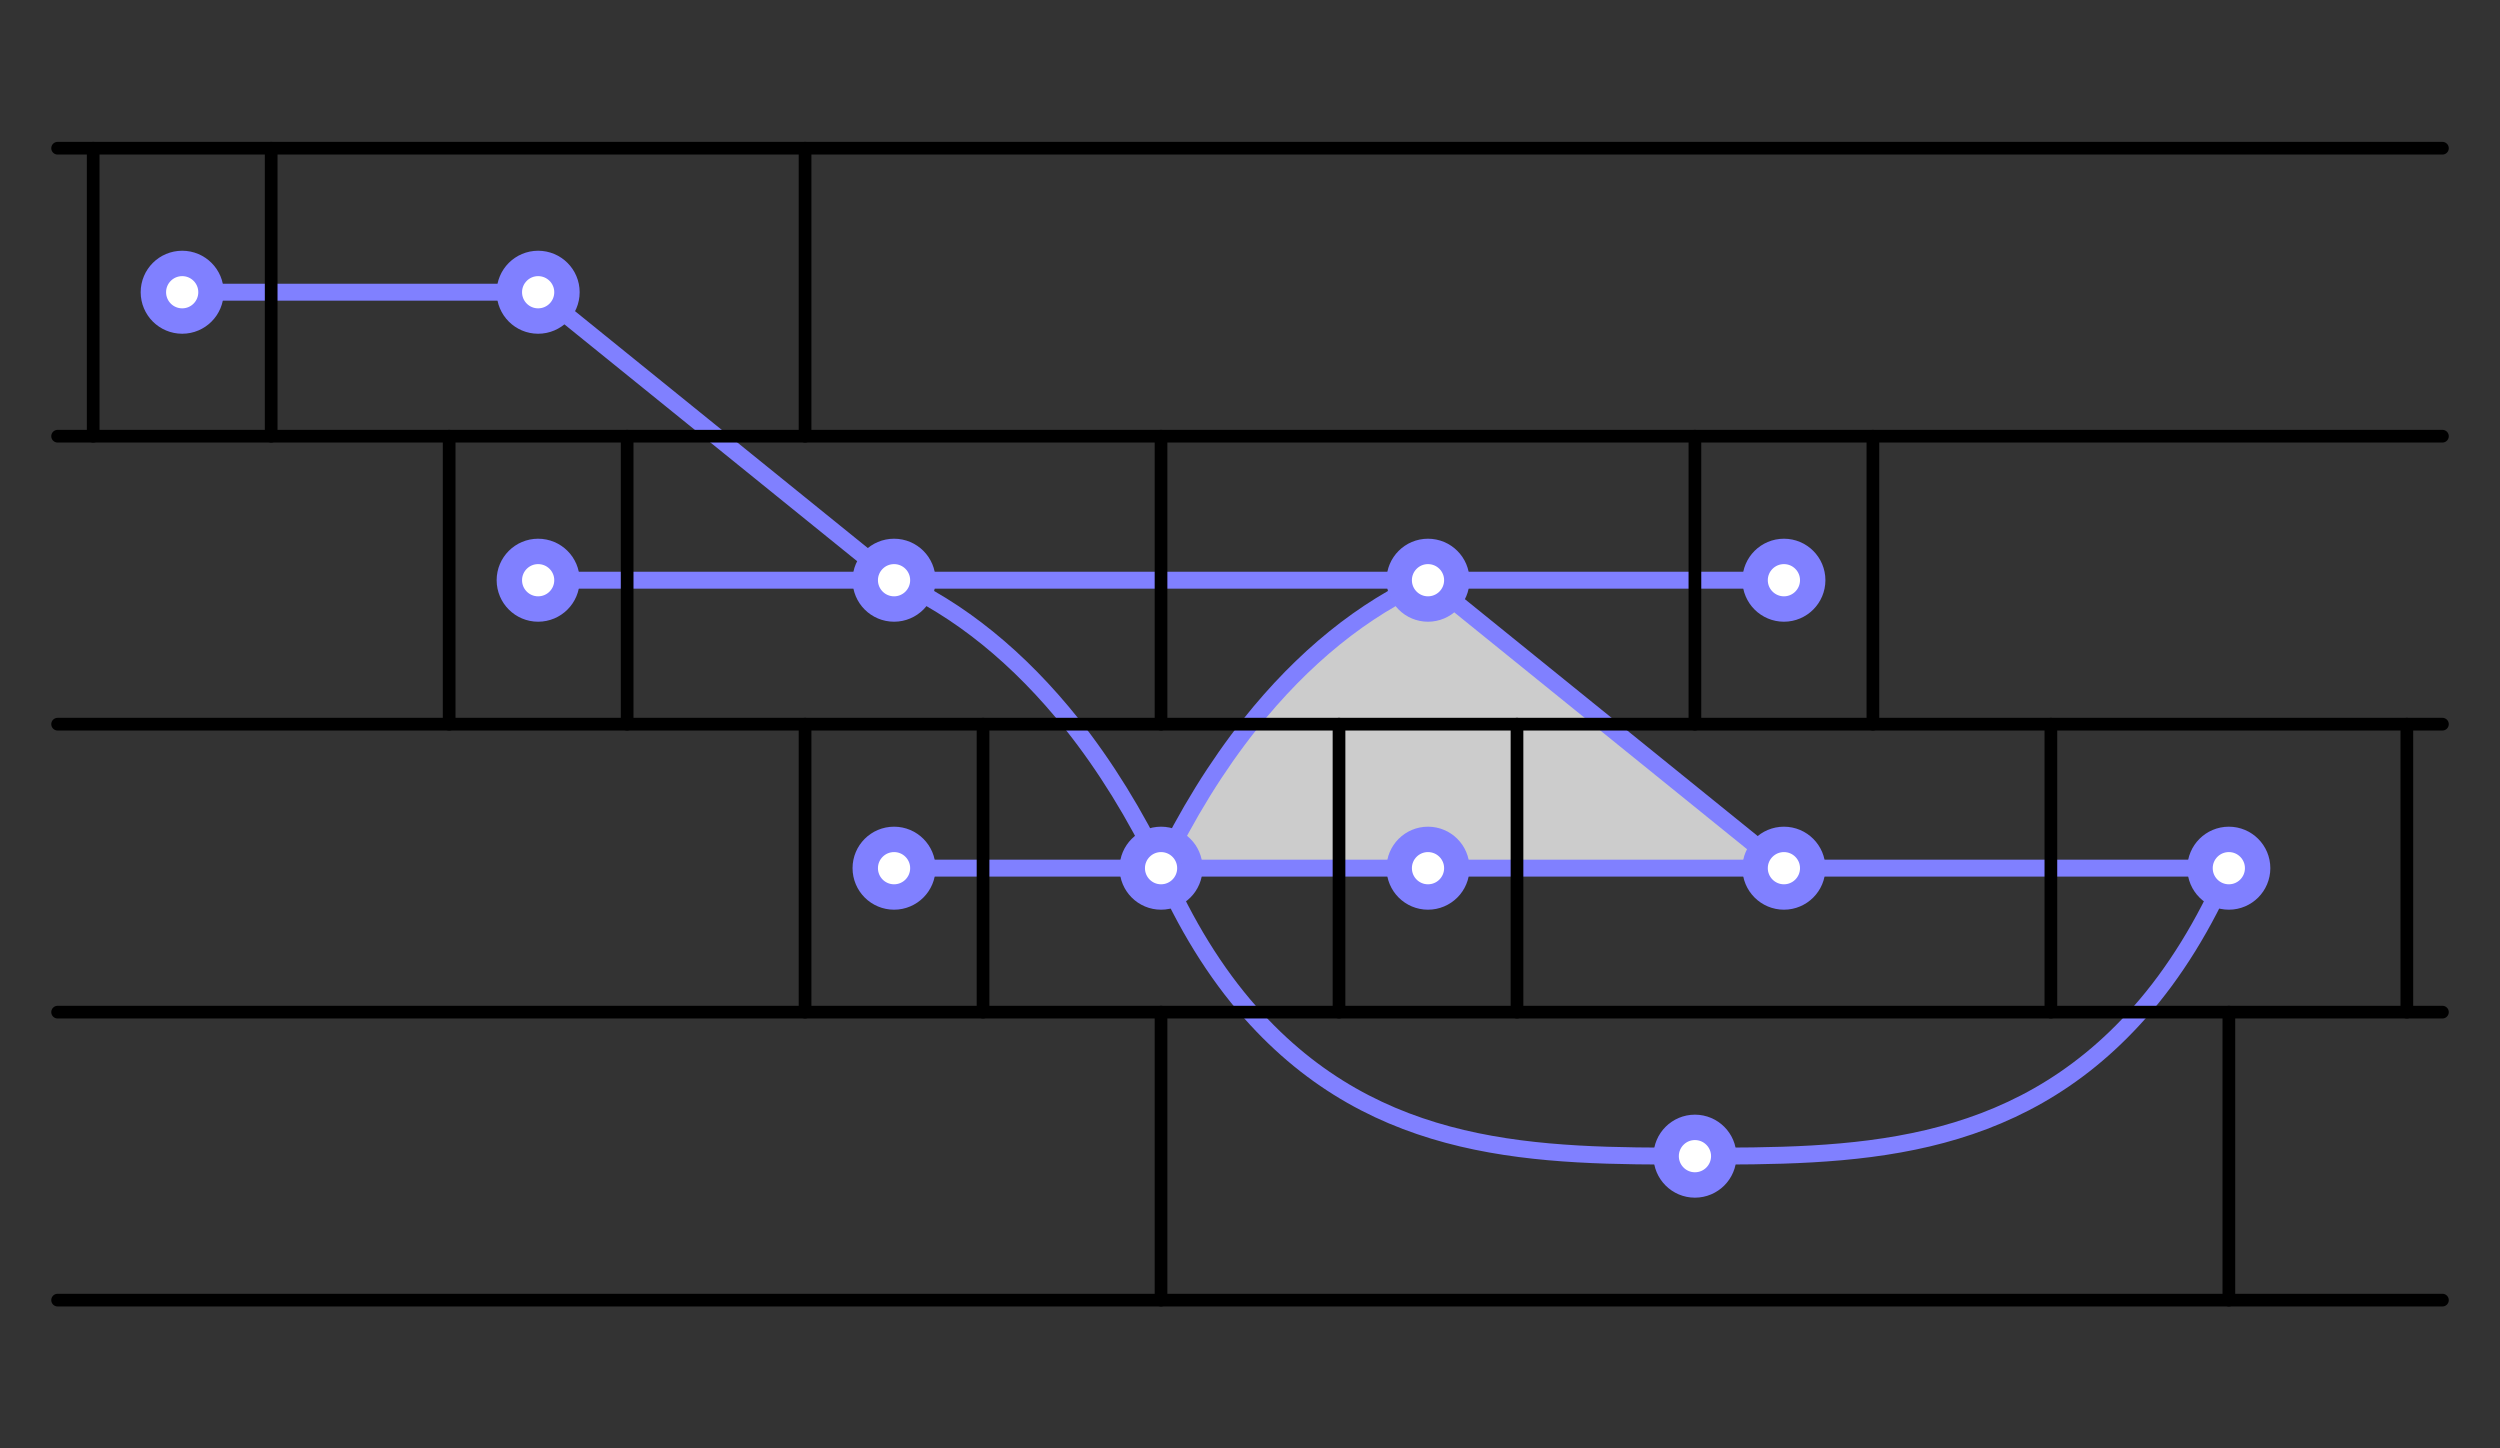 <?xml version="1.0" encoding="UTF-8"?>
<svg xmlns="http://www.w3.org/2000/svg" xmlns:xlink="http://www.w3.org/1999/xlink" width="147.65pt" height="85.54pt" viewBox="0 0 147.65 85.54" version="1.1">
<rect x="0" y="0" width="147.65" height="85.54" fill="#333333" stroke="none"/>
<g id="surface1">
<path style=" stroke:none;fill-rule:nonzero;fill:rgb(80.077%,80.077%,80.077%);fill-opacity:1;" d="M 68.57 51.273 C 70.098 48.098 71.863 45.238 73.828 42.77 C 76.949 38.844 80.52 35.953 84.336 34.266 L 105.359 51.273 L 68.57 51.273 "/>
<path style="fill:none;stroke-width:5;stroke-linecap:round;stroke-linejoin:round;stroke:rgb(0%,0%,0%);stroke-opacity:1;stroke-miterlimit:10;" d="M 685.703 342.666 C 700.977 374.423 718.633 403.017 738.281 427.705 C 769.492 466.962 805.195 495.869 843.359 512.744 L 1053.594 342.666 Z M 685.703 342.666 " transform="matrix(0.1,0,0,-0.1,0,85.54)"/>
<path style="fill:none;stroke-width:10;stroke-linecap:round;stroke-linejoin:round;stroke:rgb(50%,50%,100%);stroke-opacity:1;stroke-miterlimit:10;" d="M 317.812 682.822 C 352.852 654.462 387.891 626.103 422.93 597.783 C 457.969 569.423 493.008 541.064 528.047 512.744 " transform="matrix(0.1,0,0,-0.1,0,85.54)"/>
<path style="fill:none;stroke-width:10;stroke-linecap:round;stroke-linejoin:round;stroke:rgb(50%,50%,100%);stroke-opacity:1;stroke-miterlimit:10;" d="M 528.047 512.744 C 566.211 495.869 601.914 466.962 633.164 427.705 C 652.773 403.017 670.43 374.423 685.703 342.666 " transform="matrix(0.1,0,0,-0.1,0,85.54)"/>
<path style="fill:none;stroke-width:10;stroke-linecap:round;stroke-linejoin:round;stroke:rgb(50%,50%,100%);stroke-opacity:1;stroke-miterlimit:10;" d="M 843.359 512.744 C 805.195 495.869 769.492 466.962 738.281 427.705 C 718.633 403.017 700.977 374.423 685.703 342.666 " transform="matrix(0.1,0,0,-0.1,0,85.54)"/>
<path style="fill:none;stroke-width:10;stroke-linecap:round;stroke-linejoin:round;stroke:rgb(50%,50%,100%);stroke-opacity:1;stroke-miterlimit:10;" d="M 843.359 512.744 C 878.398 484.384 913.438 456.025 948.477 427.705 C 983.516 399.345 1018.555 370.986 1053.594 342.666 " transform="matrix(0.1,0,0,-0.1,0,85.54)"/>
<path style="fill:none;stroke-width:10;stroke-linecap:round;stroke-linejoin:round;stroke:rgb(50%,50%,100%);stroke-opacity:1;stroke-miterlimit:10;" d="M 685.703 342.666 C 700.039 309.58 717.812 280.791 738.281 257.627 C 813.438 172.431 909.414 172.588 1001.016 172.588 " transform="matrix(0.1,0,0,-0.1,0,85.54)"/>
<path style="fill:none;stroke-width:10;stroke-linecap:round;stroke-linejoin:round;stroke:rgb(50%,50%,100%);stroke-opacity:1;stroke-miterlimit:10;" d="M 1316.367 342.666 C 1302.031 309.58 1284.258 280.791 1263.789 257.627 C 1188.633 172.431 1092.656 172.588 1001.016 172.588 " transform="matrix(0.1,0,0,-0.1,0,85.54)"/>
<path style=" stroke:none;fill-rule:nonzero;fill:rgb(100%,100%,100%);fill-opacity:1;" d="M 10.762 18.961 C 11.699 18.961 12.461 18.199 12.461 17.258 C 12.461 16.32 11.699 15.559 10.762 15.559 C 9.82 15.559 9.059 16.32 9.059 17.258 C 9.059 18.199 9.82 18.961 10.762 18.961 "/>
<path style="fill:none;stroke-width:15;stroke-linecap:round;stroke-linejoin:round;stroke:rgb(50%,50%,100%);stroke-opacity:1;stroke-miterlimit:10;" d="M 107.617 665.791 C 116.992 665.791 124.609 673.408 124.609 682.822 C 124.609 692.197 116.992 699.814 107.617 699.814 C 98.203 699.814 90.586 692.197 90.586 682.822 C 90.586 673.408 98.203 665.791 107.617 665.791 Z M 107.617 665.791 " transform="matrix(0.1,0,0,-0.1,0,85.54)"/>
<path style=" stroke:none;fill-rule:nonzero;fill:rgb(100%,100%,100%);fill-opacity:1;" d="M 31.781 35.969 C 32.723 35.969 33.484 35.207 33.484 34.266 C 33.484 33.328 32.723 32.566 31.781 32.566 C 30.844 32.566 30.082 33.328 30.082 34.266 C 30.082 35.207 30.844 35.969 31.781 35.969 "/>
<path style="fill:none;stroke-width:15;stroke-linecap:round;stroke-linejoin:round;stroke:rgb(50%,50%,100%);stroke-opacity:1;stroke-miterlimit:10;" d="M 317.812 495.712 C 327.227 495.712 334.844 503.33 334.844 512.744 C 334.844 522.119 327.227 529.736 317.812 529.736 C 308.438 529.736 300.82 522.119 300.82 512.744 C 300.82 503.33 308.438 495.712 317.812 495.712 Z M 317.812 495.712 " transform="matrix(0.1,0,0,-0.1,0,85.54)"/>
<path style="fill:none;stroke-width:10;stroke-linecap:round;stroke-linejoin:round;stroke:rgb(50%,50%,100%);stroke-opacity:1;stroke-miterlimit:10;" d="M 123.359 682.822 L 302.07 682.822 " transform="matrix(0.1,0,0,-0.1,0,85.54)"/>
<path style=" stroke:none;fill-rule:nonzero;fill:rgb(100%,100%,100%);fill-opacity:1;" d="M 31.781 18.961 C 32.723 18.961 33.484 18.199 33.484 17.258 C 33.484 16.32 32.723 15.559 31.781 15.559 C 30.844 15.559 30.082 16.32 30.082 17.258 C 30.082 18.199 30.844 18.961 31.781 18.961 "/>
<path style="fill:none;stroke-width:15;stroke-linecap:round;stroke-linejoin:round;stroke:rgb(50%,50%,100%);stroke-opacity:1;stroke-miterlimit:10;" d="M 317.812 665.791 C 327.227 665.791 334.844 673.408 334.844 682.822 C 334.844 692.197 327.227 699.814 317.812 699.814 C 308.438 699.814 300.82 692.197 300.82 682.822 C 300.82 673.408 308.438 665.791 317.812 665.791 Z M 317.812 665.791 " transform="matrix(0.1,0,0,-0.1,0,85.54)"/>
<path style=" stroke:none;fill-rule:nonzero;fill:rgb(100%,100%,100%);fill-opacity:1;" d="M 52.805 52.977 C 53.742 52.977 54.504 52.215 54.504 51.273 C 54.504 50.336 53.742 49.574 52.805 49.574 C 51.863 49.574 51.102 50.336 51.102 51.273 C 51.102 52.215 51.863 52.977 52.805 52.977 "/>
<path style="fill:none;stroke-width:15;stroke-linecap:round;stroke-linejoin:round;stroke:rgb(50%,50%,100%);stroke-opacity:1;stroke-miterlimit:10;" d="M 528.047 325.634 C 537.422 325.634 545.039 333.252 545.039 342.666 C 545.039 352.041 537.422 359.658 528.047 359.658 C 518.633 359.658 511.016 352.041 511.016 342.666 C 511.016 333.252 518.633 325.634 528.047 325.634 Z M 528.047 325.634 " transform="matrix(0.1,0,0,-0.1,0,85.54)"/>
<path style="fill:none;stroke-width:10;stroke-linecap:round;stroke-linejoin:round;stroke:rgb(50%,50%,100%);stroke-opacity:1;stroke-miterlimit:10;" d="M 333.594 512.744 L 512.266 512.744 " transform="matrix(0.1,0,0,-0.1,0,85.54)"/>
<path style=" stroke:none;fill-rule:nonzero;fill:rgb(100%,100%,100%);fill-opacity:1;" d="M 52.805 35.969 C 53.742 35.969 54.504 35.207 54.504 34.266 C 54.504 33.328 53.742 32.566 52.805 32.566 C 51.863 32.566 51.102 33.328 51.102 34.266 C 51.102 35.207 51.863 35.969 52.805 35.969 "/>
<path style="fill:none;stroke-width:15;stroke-linecap:round;stroke-linejoin:round;stroke:rgb(50%,50%,100%);stroke-opacity:1;stroke-miterlimit:10;" d="M 528.047 495.712 C 537.422 495.712 545.039 503.33 545.039 512.744 C 545.039 522.119 537.422 529.736 528.047 529.736 C 518.633 529.736 511.016 522.119 511.016 512.744 C 511.016 503.33 518.633 495.712 528.047 495.712 Z M 528.047 495.712 " transform="matrix(0.1,0,0,-0.1,0,85.54)"/>
<path style="fill:none;stroke-width:10;stroke-linecap:round;stroke-linejoin:round;stroke:rgb(50%,50%,100%);stroke-opacity:1;stroke-miterlimit:10;" d="M 543.828 342.666 L 669.922 342.666 " transform="matrix(0.1,0,0,-0.1,0,85.54)"/>
<path style=" stroke:none;fill-rule:nonzero;fill:rgb(100%,100%,100%);fill-opacity:1;" d="M 68.57 52.977 C 69.512 52.977 70.273 52.215 70.273 51.273 C 70.273 50.336 69.512 49.574 68.57 49.574 C 67.633 49.574 66.871 50.336 66.871 51.273 C 66.871 52.215 67.633 52.977 68.57 52.977 "/>
<path style="fill:none;stroke-width:15;stroke-linecap:round;stroke-linejoin:round;stroke:rgb(50%,50%,100%);stroke-opacity:1;stroke-miterlimit:10;" d="M 685.703 325.634 C 695.117 325.634 702.734 333.252 702.734 342.666 C 702.734 352.041 695.117 359.658 685.703 359.658 C 676.328 359.658 668.711 352.041 668.711 342.666 C 668.711 333.252 676.328 325.634 685.703 325.634 Z M 685.703 325.634 " transform="matrix(0.1,0,0,-0.1,0,85.54)"/>
<path style="fill:none;stroke-width:10;stroke-linecap:round;stroke-linejoin:round;stroke:rgb(50%,50%,100%);stroke-opacity:1;stroke-miterlimit:10;" d="M 701.484 342.666 L 827.617 342.666 " transform="matrix(0.1,0,0,-0.1,0,85.54)"/>
<path style=" stroke:none;fill-rule:nonzero;fill:rgb(100%,100%,100%);fill-opacity:1;" d="M 84.336 52.977 C 85.277 52.977 86.039 52.215 86.039 51.273 C 86.039 50.336 85.277 49.574 84.336 49.574 C 83.398 49.574 82.637 50.336 82.637 51.273 C 82.637 52.215 83.398 52.977 84.336 52.977 "/>
<path style="fill:none;stroke-width:15;stroke-linecap:round;stroke-linejoin:round;stroke:rgb(50%,50%,100%);stroke-opacity:1;stroke-miterlimit:10;" d="M 843.359 325.634 C 852.773 325.634 860.391 333.252 860.391 342.666 C 860.391 352.041 852.773 359.658 843.359 359.658 C 833.984 359.658 826.367 352.041 826.367 342.666 C 826.367 333.252 833.984 325.634 843.359 325.634 Z M 843.359 325.634 " transform="matrix(0.1,0,0,-0.1,0,85.54)"/>
<path style="fill:none;stroke-width:10;stroke-linecap:round;stroke-linejoin:round;stroke:rgb(50%,50%,100%);stroke-opacity:1;stroke-miterlimit:10;" d="M 543.828 512.744 L 827.617 512.744 " transform="matrix(0.1,0,0,-0.1,0,85.54)"/>
<path style=" stroke:none;fill-rule:nonzero;fill:rgb(100%,100%,100%);fill-opacity:1;" d="M 84.336 35.969 C 85.277 35.969 86.039 35.207 86.039 34.266 C 86.039 33.328 85.277 32.566 84.336 32.566 C 83.398 32.566 82.637 33.328 82.637 34.266 C 82.637 35.207 83.398 35.969 84.336 35.969 "/>
<path style="fill:none;stroke-width:15;stroke-linecap:round;stroke-linejoin:round;stroke:rgb(50%,50%,100%);stroke-opacity:1;stroke-miterlimit:10;" d="M 843.359 495.712 C 852.773 495.712 860.391 503.33 860.391 512.744 C 860.391 522.119 852.773 529.736 843.359 529.736 C 833.984 529.736 826.367 522.119 826.367 512.744 C 826.367 503.33 833.984 495.712 843.359 495.712 Z M 843.359 495.712 " transform="matrix(0.1,0,0,-0.1,0,85.54)"/>
<path style="fill:none;stroke-width:10;stroke-linecap:round;stroke-linejoin:round;stroke:rgb(50%,50%,100%);stroke-opacity:1;stroke-miterlimit:10;" d="M 859.141 512.744 L 1037.812 512.744 " transform="matrix(0.1,0,0,-0.1,0,85.54)"/>
<path style=" stroke:none;fill-rule:nonzero;fill:rgb(100%,100%,100%);fill-opacity:1;" d="M 105.359 35.969 C 106.297 35.969 107.059 35.207 107.059 34.266 C 107.059 33.328 106.297 32.566 105.359 32.566 C 104.422 32.566 103.656 33.328 103.656 34.266 C 103.656 35.207 104.422 35.969 105.359 35.969 "/>
<path style="fill:none;stroke-width:15;stroke-linecap:round;stroke-linejoin:round;stroke:rgb(50%,50%,100%);stroke-opacity:1;stroke-miterlimit:10;" d="M 1053.594 495.712 C 1062.969 495.712 1070.586 503.33 1070.586 512.744 C 1070.586 522.119 1062.969 529.736 1053.594 529.736 C 1044.219 529.736 1036.562 522.119 1036.562 512.744 C 1036.562 503.33 1044.219 495.712 1053.594 495.712 Z M 1053.594 495.712 " transform="matrix(0.1,0,0,-0.1,0,85.54)"/>
<path style="fill:none;stroke-width:10;stroke-linecap:round;stroke-linejoin:round;stroke:rgb(50%,50%,100%);stroke-opacity:1;stroke-miterlimit:10;" d="M 859.141 342.666 L 1037.812 342.666 " transform="matrix(0.1,0,0,-0.1,0,85.54)"/>
<path style=" stroke:none;fill-rule:nonzero;fill:rgb(100%,100%,100%);fill-opacity:1;" d="M 105.359 52.977 C 106.297 52.977 107.059 52.215 107.059 51.273 C 107.059 50.336 106.297 49.574 105.359 49.574 C 104.422 49.574 103.656 50.336 103.656 51.273 C 103.656 52.215 104.422 52.977 105.359 52.977 "/>
<path style="fill:none;stroke-width:15;stroke-linecap:round;stroke-linejoin:round;stroke:rgb(50%,50%,100%);stroke-opacity:1;stroke-miterlimit:10;" d="M 1053.594 325.634 C 1062.969 325.634 1070.586 333.252 1070.586 342.666 C 1070.586 352.041 1062.969 359.658 1053.594 359.658 C 1044.219 359.658 1036.562 352.041 1036.562 342.666 C 1036.562 333.252 1044.219 325.634 1053.594 325.634 Z M 1053.594 325.634 " transform="matrix(0.1,0,0,-0.1,0,85.54)"/>
<path style=" stroke:none;fill-rule:nonzero;fill:rgb(100%,100%,100%);fill-opacity:1;" d="M 100.102 69.984 C 101.043 69.984 101.805 69.223 101.805 68.281 C 101.805 67.344 101.043 66.582 100.102 66.582 C 99.164 66.582 98.402 67.344 98.402 68.281 C 98.402 69.223 99.164 69.984 100.102 69.984 "/>
<path style="fill:none;stroke-width:15;stroke-linecap:round;stroke-linejoin:round;stroke:rgb(50%,50%,100%);stroke-opacity:1;stroke-miterlimit:10;" d="M 1001.016 155.556 C 1010.43 155.556 1018.047 163.173 1018.047 172.588 C 1018.047 181.963 1010.43 189.58 1001.016 189.58 C 991.641 189.58 984.023 181.963 984.023 172.588 C 984.023 163.173 991.641 155.556 1001.016 155.556 Z M 1001.016 155.556 " transform="matrix(0.1,0,0,-0.1,0,85.54)"/>
<path style="fill:none;stroke-width:10;stroke-linecap:round;stroke-linejoin:round;stroke:rgb(50%,50%,100%);stroke-opacity:1;stroke-miterlimit:10;" d="M 1069.336 342.666 L 1300.586 342.666 " transform="matrix(0.1,0,0,-0.1,0,85.54)"/>
<path style=" stroke:none;fill-rule:nonzero;fill:rgb(100%,100%,100%);fill-opacity:1;" d="M 131.637 52.977 C 132.574 52.977 133.336 52.215 133.336 51.273 C 133.336 50.336 132.574 49.574 131.637 49.574 C 130.695 49.574 129.934 50.336 129.934 51.273 C 129.934 52.215 130.695 52.977 131.637 52.977 "/>
<path style="fill:none;stroke-width:15;stroke-linecap:round;stroke-linejoin:round;stroke:rgb(50%,50%,100%);stroke-opacity:1;stroke-miterlimit:10;" d="M 1316.367 325.634 C 1325.742 325.634 1333.359 333.252 1333.359 342.666 C 1333.359 352.041 1325.742 359.658 1316.367 359.658 C 1306.953 359.658 1299.336 352.041 1299.336 342.666 C 1299.336 333.252 1306.953 325.634 1316.367 325.634 Z M 1316.367 325.634 " transform="matrix(0.1,0,0,-0.1,0,85.54)"/>
<path style="fill:none;stroke-width:7.5;stroke-linecap:round;stroke-linejoin:round;stroke:rgb(0%,0%,0%);stroke-opacity:1;stroke-miterlimit:10;" d="M 34.023 767.861 L 1442.5 767.861 " transform="matrix(0.1,0,0,-0.1,0,85.54)"/>
<path style="fill:none;stroke-width:7.5;stroke-linecap:round;stroke-linejoin:round;stroke:rgb(0%,0%,0%);stroke-opacity:1;stroke-miterlimit:10;" d="M 34.023 597.783 L 1442.5 597.783 " transform="matrix(0.1,0,0,-0.1,0,85.54)"/>
<path style="fill:none;stroke-width:7.5;stroke-linecap:round;stroke-linejoin:round;stroke:rgb(0%,0%,0%);stroke-opacity:1;stroke-miterlimit:10;" d="M 34.023 427.705 L 1442.5 427.705 " transform="matrix(0.1,0,0,-0.1,0,85.54)"/>
<path style="fill:none;stroke-width:7.5;stroke-linecap:round;stroke-linejoin:round;stroke:rgb(0%,0%,0%);stroke-opacity:1;stroke-miterlimit:10;" d="M 34.023 257.627 L 1442.5 257.627 " transform="matrix(0.1,0,0,-0.1,0,85.54)"/>
<path style="fill:none;stroke-width:7.5;stroke-linecap:round;stroke-linejoin:round;stroke:rgb(0%,0%,0%);stroke-opacity:1;stroke-miterlimit:10;" d="M 34.023 87.548 L 1442.5 87.548 " transform="matrix(0.1,0,0,-0.1,0,85.54)"/>
<path style="fill:none;stroke-width:7.5;stroke-linecap:round;stroke-linejoin:round;stroke:rgb(0%,0%,0%);stroke-opacity:1;stroke-miterlimit:10;" d="M 55.039 767.861 L 55.039 597.783 " transform="matrix(0.1,0,0,-0.1,0,85.54)"/>
<path style="fill:none;stroke-width:7.5;stroke-linecap:round;stroke-linejoin:round;stroke:rgb(0%,0%,0%);stroke-opacity:1;stroke-miterlimit:10;" d="M 160.156 767.861 L 160.156 597.783 " transform="matrix(0.1,0,0,-0.1,0,85.54)"/>
<path style="fill:none;stroke-width:7.5;stroke-linecap:round;stroke-linejoin:round;stroke:rgb(0%,0%,0%);stroke-opacity:1;stroke-miterlimit:10;" d="M 265.273 597.783 L 265.273 427.705 " transform="matrix(0.1,0,0,-0.1,0,85.54)"/>
<path style="fill:none;stroke-width:7.5;stroke-linecap:round;stroke-linejoin:round;stroke:rgb(0%,0%,0%);stroke-opacity:1;stroke-miterlimit:10;" d="M 370.391 597.783 L 370.391 427.705 " transform="matrix(0.1,0,0,-0.1,0,85.54)"/>
<path style="fill:none;stroke-width:7.5;stroke-linecap:round;stroke-linejoin:round;stroke:rgb(0%,0%,0%);stroke-opacity:1;stroke-miterlimit:10;" d="M 475.469 767.861 L 475.469 597.783 " transform="matrix(0.1,0,0,-0.1,0,85.54)"/>
<path style="fill:none;stroke-width:7.5;stroke-linecap:round;stroke-linejoin:round;stroke:rgb(0%,0%,0%);stroke-opacity:1;stroke-miterlimit:10;" d="M 475.469 427.705 L 475.469 257.627 " transform="matrix(0.1,0,0,-0.1,0,85.54)"/>
<path style="fill:none;stroke-width:7.5;stroke-linecap:round;stroke-linejoin:round;stroke:rgb(0%,0%,0%);stroke-opacity:1;stroke-miterlimit:10;" d="M 580.586 427.705 L 580.586 257.627 " transform="matrix(0.1,0,0,-0.1,0,85.54)"/>
<path style="fill:none;stroke-width:7.5;stroke-linecap:round;stroke-linejoin:round;stroke:rgb(0%,0%,0%);stroke-opacity:1;stroke-miterlimit:10;" d="M 685.703 597.783 L 685.703 427.705 " transform="matrix(0.1,0,0,-0.1,0,85.54)"/>
<path style="fill:none;stroke-width:7.5;stroke-linecap:round;stroke-linejoin:round;stroke:rgb(0%,0%,0%);stroke-opacity:1;stroke-miterlimit:10;" d="M 685.703 257.627 L 685.703 87.548 " transform="matrix(0.1,0,0,-0.1,0,85.54)"/>
<path style="fill:none;stroke-width:7.5;stroke-linecap:round;stroke-linejoin:round;stroke:rgb(0%,0%,0%);stroke-opacity:1;stroke-miterlimit:10;" d="M 790.82 427.705 L 790.82 257.627 " transform="matrix(0.1,0,0,-0.1,0,85.54)"/>
<path style="fill:none;stroke-width:7.5;stroke-linecap:round;stroke-linejoin:round;stroke:rgb(0%,0%,0%);stroke-opacity:1;stroke-miterlimit:10;" d="M 895.938 427.705 L 895.938 257.627 " transform="matrix(0.1,0,0,-0.1,0,85.54)"/>
<path style="fill:none;stroke-width:7.5;stroke-linecap:round;stroke-linejoin:round;stroke:rgb(0%,0%,0%);stroke-opacity:1;stroke-miterlimit:10;" d="M 1001.016 597.783 L 1001.016 427.705 " transform="matrix(0.1,0,0,-0.1,0,85.54)"/>
<path style="fill:none;stroke-width:7.5;stroke-linecap:round;stroke-linejoin:round;stroke:rgb(0%,0%,0%);stroke-opacity:1;stroke-miterlimit:10;" d="M 1106.133 597.783 L 1106.133 427.705 " transform="matrix(0.1,0,0,-0.1,0,85.54)"/>
<path style="fill:none;stroke-width:7.5;stroke-linecap:round;stroke-linejoin:round;stroke:rgb(0%,0%,0%);stroke-opacity:1;stroke-miterlimit:10;" d="M 1211.25 427.705 L 1211.25 257.627 " transform="matrix(0.1,0,0,-0.1,0,85.54)"/>
<path style="fill:none;stroke-width:7.5;stroke-linecap:round;stroke-linejoin:round;stroke:rgb(0%,0%,0%);stroke-opacity:1;stroke-miterlimit:10;" d="M 1316.367 257.627 L 1316.367 87.548 " transform="matrix(0.1,0,0,-0.1,0,85.54)"/>
<path style="fill:none;stroke-width:7.5;stroke-linecap:round;stroke-linejoin:round;stroke:rgb(0%,0%,0%);stroke-opacity:1;stroke-miterlimit:10;" d="M 1421.484 427.705 L 1421.484 257.627 " transform="matrix(0.1,0,0,-0.1,0,85.54)"/>
</g>
</svg>
